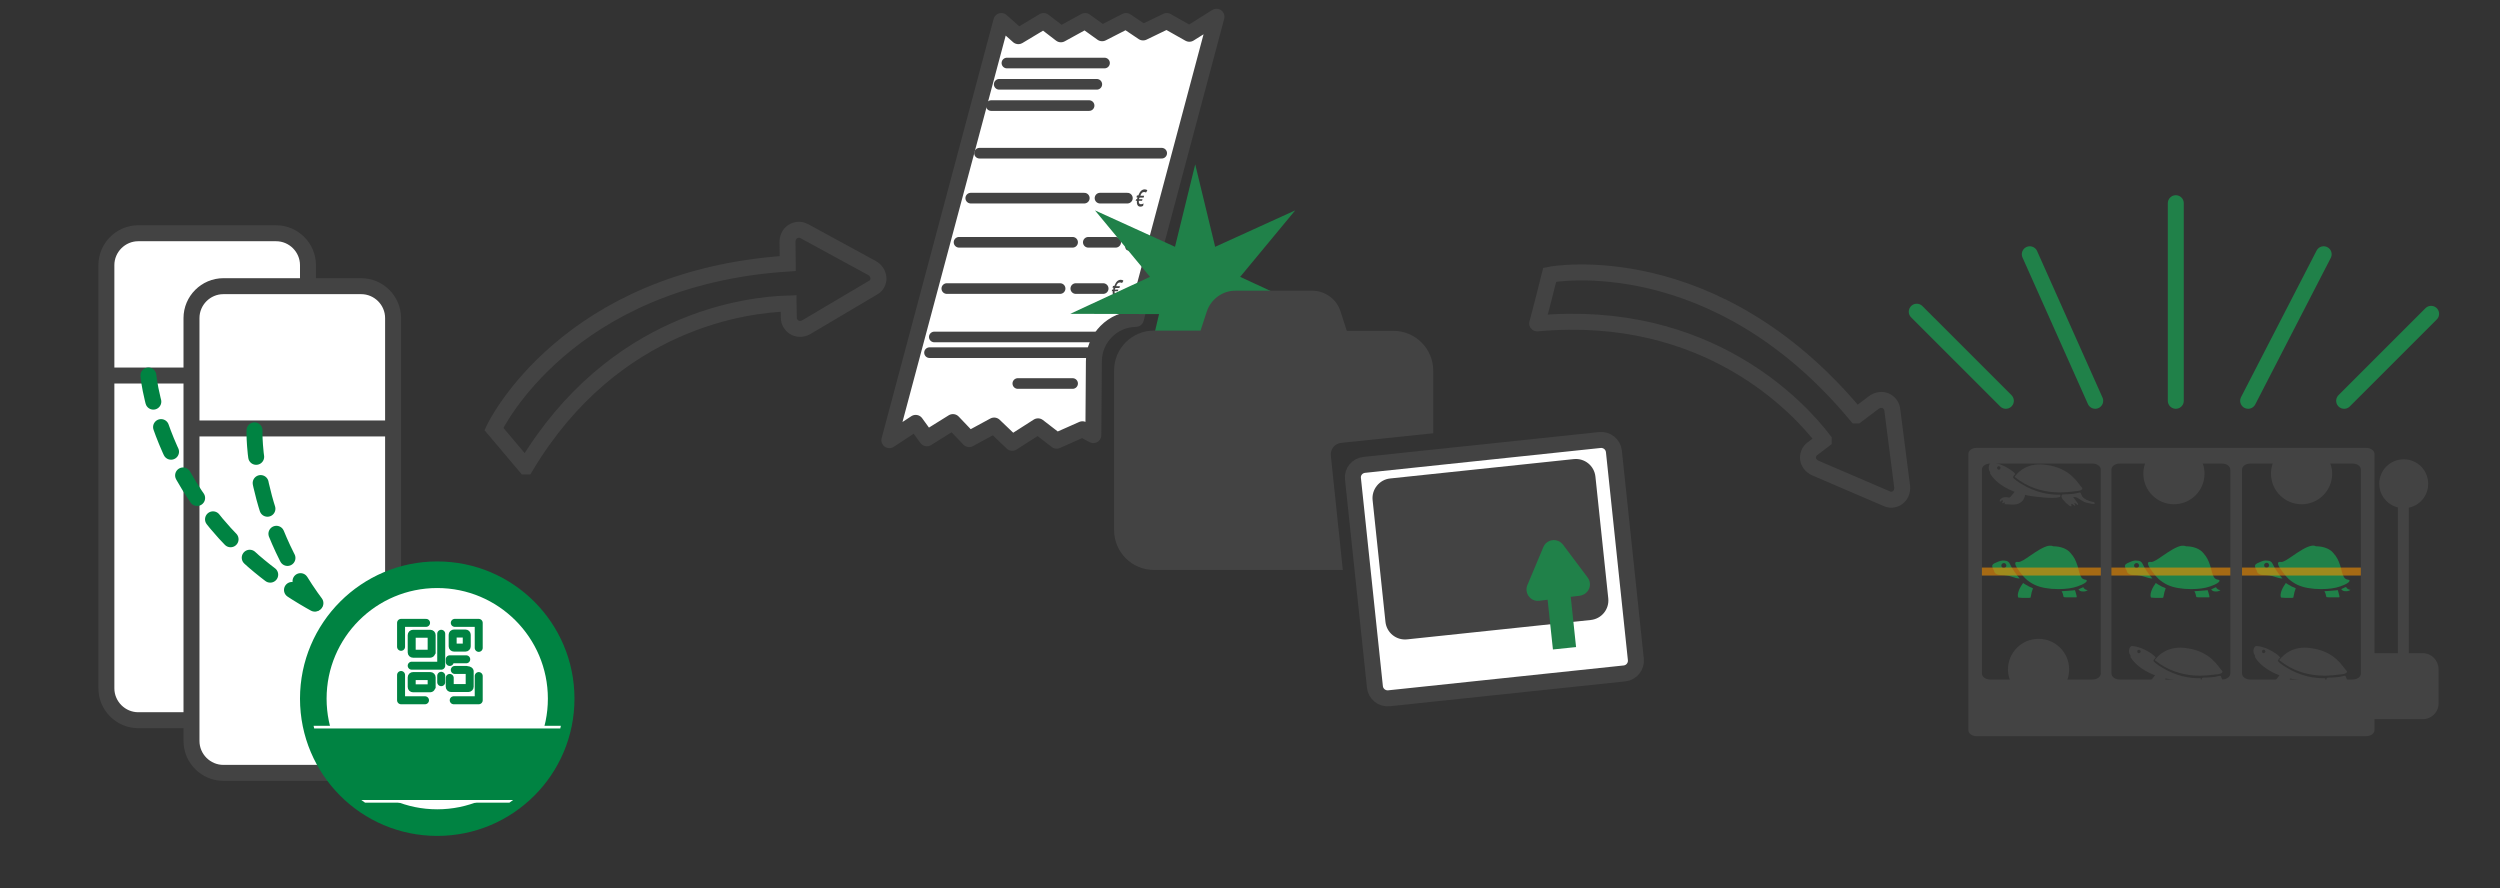 <?xml version="1.0" encoding="utf-8"?>
<!-- Generator: Adobe Illustrator 28.0.0, SVG Export Plug-In . SVG Version: 6.00 Build 0)  -->
<svg version="1.1" xmlns="http://www.w3.org/2000/svg" xmlns:xlink="http://www.w3.org/1999/xlink" x="0px" y="0px"
	 viewBox="0 0 940 334" style="enable-background:new 0 0 940 334;" xml:space="preserve">
<rect x="0" y="0" width="940" height="334" fill="#333333" stroke="none"/>
<style type="text/css">
	.st0{fill:#FFFFFF;stroke:#434343;stroke-width:6;stroke-linecap:round;stroke-linejoin:round;stroke-miterlimit:10;}
	.st1{fill:none;stroke:#434343;stroke-width:4;stroke-linecap:round;stroke-linejoin:round;stroke-miterlimit:10;}
	.st2{fill:#434343;}
	.st3{fill:#208149;}
	.st4{fill:#FFFFFF;stroke:#434343;stroke-width:6.01;stroke-miterlimit:4.008;}
	.st5{fill:#FFFFFF;stroke:#434343;stroke-width:6;stroke-miterlimit:10;}
	.st6{fill:none;stroke:#434343;stroke-width:6;stroke-miterlimit:10;}
	.st7{display:none;fill:#FFFFFF;}
	
		.st8{display:none;fill:#FFFFFF;stroke:#009DE3;stroke-width:0.709;stroke-linecap:round;stroke-linejoin:round;stroke-miterlimit:10;}
	.st9{display:none;fill:none;stroke:#009DE3;stroke-width:0.709;stroke-linecap:round;stroke-linejoin:round;stroke-miterlimit:10;}
	
		.st10{display:none;fill:none;stroke:#DE007F;stroke-width:0.709;stroke-linecap:round;stroke-linejoin:round;stroke-miterlimit:10;}
	.st11{fill:#FFFFFF;}
	.st12{fill:none;stroke:#008342;stroke-width:10;}
	.st13{clip-path:url(#SVGID_00000091722171662845451240000015465190684695923593_);fill:#008342;}
	.st14{clip-path:url(#SVGID_00000160162437166900394210000017647710994511965870_);fill:none;stroke:#FFFFFF;stroke-width:1.02;}
	.st15{fill:none;stroke:#008342;stroke-width:3;stroke-miterlimit:10;}
	.st16{fill:none;stroke:#008342;stroke-width:3;stroke-linecap:round;stroke-linejoin:round;stroke-miterlimit:10;}
	.st17{fill:none;stroke:#008342;stroke-width:3;stroke-linecap:round;stroke-miterlimit:10;}
	
		.st18{fill:none;stroke:#008342;stroke-width:6;stroke-linecap:round;stroke-linejoin:round;stroke-miterlimit:10;stroke-dasharray:10;}
	.st19{opacity:0.6;fill:none;stroke:#F39000;stroke-width:3;stroke-miterlimit:10;}
	.st20{fill:none;stroke:#208149;stroke-width:6;stroke-linecap:round;stroke-linejoin:round;stroke-miterlimit:10;}
	.st21{fill:none;stroke:#434343;stroke-width:6;}
	.st22{fill:none;stroke:#434343;stroke-width:6;stroke-miterlimit:4;}
</style>
<g id="Ebene_1">
	<g id="Ebene_15">
		<g>
			<path class="st0" d="M411.3,135.9c0-8.8,7.1-15.9,15.8-16L457.4,6.3l-10.2,6.4l-8.5-4.8l-8.9,4.3l-6.4-4.3l-9,4.6L408,7.9l-9.1,5
				l-6.5-5l-9.5,5.7l-6.4-5.7l-42.1,157.6l9.9-6.5l4.2,5.8l9.8-6.1l6.1,6.4l9.4-5.1l6.8,6.5l9.7-6.2l7,5.4l9.7-4.3l4.1,2.2
				L411.3,135.9L411.3,135.9z"/>
			<line class="st1" x1="378.6" y1="23.7" x2="415.3" y2="23.7"/>
			<line class="st1" x1="375.7" y1="31.7" x2="412.4" y2="31.7"/>
			<line class="st1" x1="372.7" y1="39.7" x2="409.5" y2="39.7"/>
			<line class="st1" x1="368.3" y1="57.6" x2="436.8" y2="57.6"/>
			<line class="st1" x1="351.3" y1="126.7" x2="413.6" y2="126.7"/>
			<line class="st1" x1="349.5" y1="132.6" x2="411.6" y2="132.6"/>
			<line class="st1" x1="365" y1="74.5" x2="407.7" y2="74.5"/>
			<line class="st1" x1="360.6" y1="91.1" x2="403.3" y2="91.1"/>
			<line class="st1" x1="356" y1="108.5" x2="398.6" y2="108.5"/>
			<line class="st1" x1="413.6" y1="74.5" x2="423.9" y2="74.5"/>
			<line class="st1" x1="409.2" y1="91.1" x2="419.5" y2="91.1"/>
			<line class="st1" x1="404.5" y1="108.5" x2="414.8" y2="108.5"/>
			<line class="st1" x1="382.7" y1="144.2" x2="403.3" y2="144.2"/>
			<g>
				<path class="st2" d="M430.2,72.2c-0.3,0-0.6,0.1-0.8,0.3s-0.5,0.6-0.6,1.1h1.4l-0.2,0.7h-1.5l-0.1,0.2l-0.1,0.2v0.2h1.3
					l-0.2,0.6h-1.2c-0.1,0.9,0.2,1.3,0.8,1.3c0.3,0,0.6-0.1,1-0.3l-0.2,0.9c-0.3,0.2-0.6,0.3-1,0.3c-0.5,0-0.9-0.2-1.1-0.6
					s-0.3-0.9-0.2-1.6H427l0.2-0.6h0.4v-0.2v-0.2l0.1-0.3h-0.4l0.2-0.7h0.5c0.3-0.7,0.6-1.3,1-1.7s0.9-0.6,1.4-0.6
					c0.4,0,0.8,0.1,1,0.4l-0.5,0.8C430.7,72.3,430.5,72.2,430.2,72.2z"/>
			</g>
			<g>
				<path class="st2" d="M425.8,88.8c-0.3,0-0.6,0.1-0.8,0.3c-0.2,0.2-0.5,0.6-0.6,1.1h1.4l-0.2,0.7h-1.5L424,91l-0.1,0.2v0.2h1.3
					L425,92h-1.2c-0.1,0.9,0.2,1.3,0.8,1.3c0.3,0,0.6-0.1,1-0.3l-0.2,0.9c-0.3,0.2-0.6,0.3-1,0.3c-0.5,0-0.9-0.2-1.1-0.6
					s-0.3-0.9-0.2-1.6h-0.5l0.2-0.6h0.4v-0.2V91l0.1-0.3h-0.4l0.2-0.7h0.5c0.3-0.7,0.6-1.3,1-1.7s0.9-0.6,1.4-0.6
					c0.4,0,0.8,0.1,1,0.4l-0.5,0.8C426.3,88.9,426,88.8,425.8,88.8z"/>
			</g>
			<g>
				<path class="st2" d="M421.1,106.2c-0.3,0-0.6,0.1-0.8,0.3c-0.2,0.2-0.5,0.6-0.6,1.1h1.4l-0.2,0.7h-1.5l-0.1,0.2l-0.1,0.2v0.2
					h1.3l-0.2,0.6h-1.2c-0.1,0.9,0.2,1.3,0.8,1.3c0.3,0,0.6-0.1,1-0.3l-0.2,0.9c-0.3,0.2-0.6,0.3-1,0.3c-0.5,0-0.9-0.2-1.1-0.6
					s-0.3-0.9-0.2-1.6H418l0.2-0.6h0.4v-0.2v-0.2l0.1-0.3h-0.4l0.2-0.7h0.5c0.3-0.7,0.6-1.3,1-1.7s0.9-0.6,1.4-0.6
					c0.4,0,0.8,0.1,1,0.4l-0.5,0.8C421.6,106.3,421.4,106.2,421.1,106.2z"/>
			</g>
			<g>
				<path class="st2" d="M411.6,141.9c-0.3,0-0.6,0.1-0.8,0.4c-0.2,0.2-0.5,0.6-0.6,1.1h1.4l-0.2,0.6h-1.5l-0.1,0.2l-0.1,0.2v0.2
					h1.3l-0.2,0.6h-1.2c-0.1,0.9,0.2,1.3,0.8,1.3c0.3,0,0.6-0.1,1-0.3l-0.2,0.9c-0.3,0.2-0.6,0.3-1,0.3c-0.5,0-0.9-0.2-1.1-0.6
					s-0.3-0.9-0.2-1.6h-0.5l0.2-0.6h0.4v-0.2v-0.2l0.1-0.3h-0.4l0.2-0.6h0.5c0.3-0.7,0.6-1.3,1-1.7s0.9-0.6,1.4-0.6
					c0.4,0,0.8,0.1,1,0.4l-0.5,0.8C412.1,142,411.8,141.9,411.6,141.9z"/>
			</g>
		</g>
		<path id="Polygon_3" class="st3" d="M449.4,61.8l7.5,31L487,79.1l-20.7,25l30,13.9l-33.3,0.1l7.3,31.1l-20.9-24.8l-20.9,24.8
			l7.3-31.1l-33.4-0.1l30-13.9l-20.7-25l30.1,13.7L449.4,61.8z"/>
		<g id="Rechteck_1019" transform="matrix(0.995, -0.105, 0.105, 0.995, 481.151, 160.042)">
			<path class="st4" d="M30.1,18h89c2.6,0,4.8,2.1,4.8,4.8v78.6c0,2.6-2.1,4.8-4.8,4.8h-89c-2.6,0-4.8-2.1-4.8-4.8V22.7
				C25.3,20.1,27.4,18,30.1,18z"/>
			<path class="st2" d="M39.2,24.1h69.4c4.1,0,7.4,3.3,7.4,7.4v46c0,4.1-3.3,7.4-7.4,7.4H39.2c-4.1,0-7.4-3.3-7.4-7.4v-46
				C31.8,27.5,35.1,24.1,39.2,24.1z"/>
		</g>
		<path class="st2" d="M500.4,171.4c-0.3-2.5,1.5-4.7,4-4.9l34.5-3.6v-23.5c0-8.3-6.7-15-15-15h-17.5L504,117
			c-1.5-4.6-5.8-7.7-10.7-7.7h-28.8c-4.8,0-9.1,3.1-10.7,7.7l-2.4,7.3h-17.5c-8.3,0-15,6.7-15,15v60c0,8.3,6.7,15,15,15h71
			L500.4,171.4z"/>
		<path class="st3" d="M597,217.2l-9.3-12.4c-0.5-0.6-1.1-1.1-1.8-1.4c-2.2-0.9-4.7,0.1-5.6,2.3l-6,14.3c-0.3,0.7-0.4,1.4-0.3,2.2
			c0.3,2.3,2.4,4,4.7,3.7l3.2-0.4l2,18.7l8.7-0.9l-2-18.9l3.4-0.4c0.7-0.1,1.4-0.4,2-0.8C598,221.8,598.4,219.1,597,217.2z"/>
	</g>
</g>
<g id="Ebene_2">
	<g>
		<path class="st5" d="M103.8,270.8H52c-6.6,0-12-5.4-12-12V99.7c0-6.6,5.4-12,12-12h51.8c6.6,0,12,5.4,12,12v159.1
			C115.8,265.4,110.4,270.8,103.8,270.8z"/>
		<line class="st6" x1="38.2" y1="141.2" x2="114" y2="141.2"/>
	</g>
	<g>
		<path class="st5" d="M135.8,290.6H84c-6.6,0-12-5.4-12-12V119.6c0-6.6,5.4-12,12-12h51.8c6.6,0,12,5.4,12,12v159.1
			C147.8,285.2,142.4,290.6,135.8,290.6z"/>
		<line class="st6" x1="70.3" y1="161.1" x2="146" y2="161.1"/>
	</g>
	<g id="Ebene_1_00000127723334088736035420000009763387086533302695_">
		<g id="cyrcle">
			<polygon class="st7" points="115.2,217 104.7,232.4 103.4,261.4 142.9,205.5 			"/>
			<path class="st8" d="M103.4,259.8l0.2,6.2l0.7,6.2l1.2,6.2l1.9,6.2l2.7,6.2l3.6,6.2l4.8,6.2l5.8,5.8l6.2,4.6l6.2,3.7l6.2,2.7
				l6.2,1.9l6.2,1.2l6.1,0.6h6.2l6.2-0.7l6.2-1.2l6.2-1.9l6.2-2.6l6.2-3.6l6.2-4.6l6-5.8l4.6-6.2l3.7-6.2l2.7-6.2l2.1-6.2l1.2-6.2
				l0.7-6.2l0.1-6.1l-0.7-6.2l-1.2-6.2l-1.9-6.2l-2.6-6.2l-3.4-6.2l-4.8-5.8l-5.8-6l-6.1-4.8l-6.2-3.9l-6-2.8l-6.2-2.1l-6.1-1.5
				l-6.2-0.7l-6.2-0.2l-6.1,0.6l-6.1,1.2l-6.2,1.9l-3.1,1.2 M112,260.2l0.2,5.8l0.7,5.8l1.5,5.8l2.1,5.8l3.1,5.8l4.1,5.8l5.3,5.8
				l5.8,4.6l5.8,3.6l5.8,2.6l5.8,1.7l5.8,1l5.8,0.5l5.8-0.3l5.8-0.8l5.8-1.6l5.8-2.2l5.8-3.2l5.8-4.4l5.7-5.7l4.4-5.8l3.2-5.8
				l2.4-5.8l1.6-5.8l0.8-5.8l0.3-5.8l-0.5-5.8l-1-5.8l-1.7-5.8l-2.6-5.8l-3.3-5.8l-4.6-5.8l-5.8-5.5l-5.8-4.2l-5.8-2.9l-5.8-2.2
				l-5.8-1.2l-5.9-0.8l-5.8-0.2l-5.8,0.7l-5.8,1.2l-5.8,1.9l-0.7,0.3 M120.3,224.1l-2.6,1.4l-2.4,2.4l-1.2,2.6l-0.7,2.6l-0.2,1
				 M116.9,216l-3.6,2.1l-3.6,3.1l-2.6,3.6l-1.6,3.6l-0.8,3.6l-0.2,1.7 M104.6,234l-1.2,26L104.6,234z M112,260.2l1.2-26
				 M144.3,214.3l-24,10 M141,206.4l-24.2,9.9L141,206.4z"/>
			<polygon class="st9" points="213.3,262.6 213.1,257.1 212.1,251.5 210.4,246 208,240.5 205,235.1 200.6,229.6 195.2,224.4 
				189.7,220.5 184.2,217.7 178.7,215.7 173.2,214.3 167.7,213.6 162.3,213.6 156.8,214.1 151.3,215.2 145.8,217.2 140.2,219.8 
				134.8,223.4 129.3,228.3 124.6,233.8 121.2,239.3 118.7,244.8 116.9,250.3 115.7,255.8 115.2,261.2 115.4,266.7 116.2,272.2 
				117.6,277.7 120,283.2 122.9,288.6 126.9,294.1 132.2,299.4 137.7,303.7 143.2,306.8 148.6,309 154.1,310.5 159.6,311.2 
				165.2,311.6 170.7,311.1 176.1,310.2 181.6,308.3 187.1,305.9 192.6,302.5 198.1,298 203,292.6 206.8,287.1 209.5,281.6 
				211.4,276.1 212.6,270.6 213.2,265.1 			"/>
			<path class="st10" d="M108.3,260.1v6l0.8,6l1.2,6l2.1,6l2.9,6l3.9,6l5,6l6,5.3l6,3.9l6,3.1l6,2.2l6,1.5l6,0.7l6,0.2l6-0.5l6-1.2
				l6-1.7l6-2.6l6-3.6l6-4.6l5.7-5.8l4.4-6l3.4-6l2.4-6l1.6-6l1-6l0.5-6l-0.3-6l-1-6l-1.6-6l-2.4-6l-3.1-6l-4.4-6l-5.5-5.8l-5.9-4.9
				l-6.1-3.8l-6-2.5l-6-2l-6-1.3l-6-0.5h-6l-6,0.8l-6,1.2l-6,2.1 M118.8,220.5l-3.1,1.6l-2.9,2.7l-1.9,3.1l-1.2,3.1l-0.3,2.9
				 M109.4,234.2l-1.2,26 M118.8,220.7l24-10"/>
			<circle class="st11" cx="164.9" cy="262.5" r="47.1"/>
		</g>
		<g>
			<circle class="st12" cx="164.4" cy="262.7" r="46.6"/>
			<g>
				<g>
					<g>
						<g>
							<defs>
								<path id="SVGID_1_" d="M116.8,262.7c0,26.3,21.3,47.6,47.6,47.6s47.6-21.3,47.6-47.6c0-26.3-21.4-47.6-47.6-47.6
									S116.8,236.4,116.8,262.7"/>
							</defs>
							<clipPath id="SVGID_00000062879325843817966150000011126141352191313073_">
								<use xlink:href="#SVGID_1_"  style="overflow:visible;"/>
							</clipPath>
							
								<rect x="106.5" y="273.4" style="clip-path:url(#SVGID_00000062879325843817966150000011126141352191313073_);fill:#008342;" width="115.5" height="27.9"/>
						</g>
					</g>
				</g>
				<g>
					<g>
						<g>
							<defs>
								<path id="SVGID_00000147913753106809586200000006813544082854116018_" d="M116.8,262.7c0,26.3,21.3,47.6,47.6,47.6
									s47.6-21.3,47.6-47.6c0-26.3-21.4-47.6-47.6-47.6S116.8,236.4,116.8,262.7"/>
							</defs>
							<clipPath id="SVGID_00000126305802586449247040000015394015624881227677_">
								<use xlink:href="#SVGID_00000147913753106809586200000006813544082854116018_"  style="overflow:visible;"/>
							</clipPath>
							
								<rect x="106.5" y="273.4" style="clip-path:url(#SVGID_00000126305802586449247040000015394015624881227677_);fill:none;stroke:#FFFFFF;stroke-width:1.02;" width="115.5" height="27.9"/>
						</g>
					</g>
				</g>
			</g>
		</g>
		<path class="st15" d="M161.8,258.8h-6.5c-0.3,0-0.5-0.2-0.5-0.5v-3.6c0-0.3,0.2-0.5,0.5-0.5h6.5c0.3,0,0.5,0.2,0.5,0.5v3.6
			C162.2,258.5,162,258.8,161.8,258.8z"/>
		<polyline class="st16" points="150.8,243.2 150.8,234.2 160.2,234.2 		"/>
		<polyline class="st16" points="180,254.2 180,263.3 170.6,263.3 		"/>
		<polyline class="st16" points="171,234.2 180,234.2 180,243.6 		"/>
		<polyline class="st16" points="159.8,263.3 150.8,263.3 150.8,253.8 		"/>
		<path class="st15" d="M161.8,245.8h-6.5c-0.3,0-0.5-0.2-0.5-0.5v-6.5c0-0.3,0.2-0.5,0.5-0.5h6.5c0.3,0,0.5,0.2,0.5,0.5v6.5
			C162.2,245.5,162,245.8,161.8,245.8z"/>
		<path class="st15" d="M175,243.5h-4.3c-0.3,0-0.5-0.2-0.5-0.5v-4.3c0-0.3,0.2-0.5,0.5-0.5h4.3c0.3,0,0.5,0.2,0.5,0.5v4.3
			C175.5,243.3,175.3,243.5,175,243.5z"/>
		<path class="st17" d="M169.1,254.9v3.3c0,0.3,0.2,0.5,0.5,0.5h6.5c0.3,0,0.5-0.2,0.5-0.5v-5.8c0-0.3-0.9-0.5-1.1-0.5H171"/>
		<polyline class="st16" points="165.9,238.3 165.9,250.3 154.8,250.3 		"/>
		<polyline class="st16" points="169.1,248.9 169.1,247.9 175.3,247.9 		"/>
		<line class="st16" x1="165.9" y1="254.1" x2="165.9" y2="256.5"/>
		<path class="st18" d="M55.8,141.2c0,0,4.6,54.2,63.5,86.3"/>
		<path class="st18" d="M95.7,161.8c0,0-1.3,32.8,23.5,65.8"/>
	</g>
</g>
<g id="Ebene_3">
	<path class="st2" d="M828.9,178.1c0,6.3-5.1,11.5-11.5,11.5c-6.3,0-11.5-5.1-11.5-11.5c0-2.5,0.8-4.8,2.1-6.7
		c2.1-2.9,5.5,2.2,9.4,2.2c4,0,7.4-5,9.5-2C828.2,173.5,828.9,175.8,828.9,178.1z"/>
	<path class="st2" d="M876.9,178.1c0,6.3-5.1,11.5-11.5,11.5c-6.3,0-11.5-5.1-11.5-11.5c0-2.5,0.8-4.8,2.1-6.7
		c2.1-2.9,5.5,2.2,9.4,2.2c4,0,7.4-5,9.5-2C876.1,173.5,876.9,175.8,876.9,178.1z"/>
	<path class="st2" d="M755,251.7c0-6.3,5.1-11.5,11.5-11.5c6.3,0,11.5,5.1,11.5,11.5c0,2.5-0.8,4.8-2.1,6.7
		c-2.1,2.9-5.5-2.2-9.4-2.2c-4,0-7.4,5-9.5,2C755.8,256.3,755,254.1,755,251.7z"/>
	<g id="turtle_00000000219848331595373510000008613385267572302774_">
		<path class="st2" d="M757.6,179.1c-0.1,0.1-0.1,0.2,0,0.3c9.8,7.9,21,5.4,22.7,5.3c2.4-0.1,3.1-0.9,2.4-1.5
			c-1.2-1.1-4-7.2-13.3-8.4c-0.8-0.1-1.6-0.2-2.3-0.2C760.7,174.6,758.2,178.5,757.6,179.1"/>
		<path class="st2" d="M781.9,185.2c-0.2,0.1-1.1,0.2-1.8,0.4c-1.1,0.2-3.7,0.3-4.5,0.3c0,0,0,0,0,0c-0.1,0-1.1,0.5,0.1,2
			c1.5,1.8,3,2.8,3.2,2.4c0.1-0.1-0.3-0.6,0-0.8c0.2-0.1,0.4,0.1,0.7,0.3c0.2,0.2,0.5,0.5,0.7,0.3c0.1-0.1-0.5-1-0.3-1
			c0.2,0,0.4,0.2,0.7,0.4c0.2,0.2,0.5,0.4,0.6,0.4c0.3-0.2-0.2-0.9-0.4-1.1c-0.1-0.2-0.8-1.1-1.4-1.9c1.7-0.3,3.1,1.7,5,2.1
			c2.6,0.6,3.2,0.7,3.1,0.1c-0.1-0.6-2.6-0.3-4.5-2.2c-0.4-0.5-0.6-1.2-0.8-1.6C782.1,185.2,782,185.1,781.9,185.2
			C781.9,185.2,781.9,185.2,781.9,185.2"/>
		<path class="st2" d="M751.5,176.6c-0.3,0-0.6-0.3-0.6-0.7c0-0.3,0.3-0.6,0.7-0.6c0.3,0,0.6,0.3,0.6,0.7
			C752.1,176.4,751.9,176.6,751.5,176.6C751.5,176.6,751.5,176.6,751.5,176.6 M748.2,177.4c0.2,0.2,0,0.4,0.1,0.7
			c2,3.4,6.3,5.8,9.2,6.8c-0.9,1.2-1.7,2.2-2,2.2c-3.2-0.8-3.9,1.3-3.5,1.5c0.2,0,0.2-0.1,0.4-0.2c0.2-0.2,0.3-0.4,0.7-0.2
			c0.2,0.1-0.5,0.9-0.2,1c0.1,0.1,0.2,0,0.4-0.1c0.2-0.1,0.3-0.3,0.6,0c0.2,0.2-0.9,0.5,0.3,0.5c0.1,0,1.6,0.1,2.1,0.1
			c2.3,0.2,3.7-0.7,4.4-1.7c0.4-0.7,0.7-1.3,0.7-1.9c4.2,0.9,10.7,1.4,12.6,0.9c0.5-0.1,0.8-0.2,0.7-0.8c0-0.2-0.1-0.2-0.2-0.2
			c-3.8,0.1-9.2-0.7-14.7-4.2c-0.9-0.5-2.7-1.8-2.9-2.3c0,0,0,0,0-0.1c0.1-0.4,0.4-0.7,0.8-1.1c0.3-0.4-4.4-4.1-8.8-4.4c0,0,0,0,0,0
			C748.1,173.7,747.2,175.9,748.2,177.4"/>
	</g>
	<g id="turtle">
		<path class="st2" d="M857.1,248c-0.1,0.1-0.1,0.2,0,0.3c9.8,7.9,21,5.4,22.7,5.3c2.4-0.1,3.1-0.9,2.4-1.5c-1.2-1.1-4-7.2-13.3-8.4
			c-0.8-0.1-1.6-0.2-2.3-0.2C860.3,243.6,857.8,247.4,857.1,248"/>
		<path class="st2" d="M881.5,254.1c-0.2,0.1-1.1,0.2-1.8,0.4c-1.1,0.2-3.7,0.3-4.5,0.3c0,0,0,0,0,0c-0.1,0-1.1,0.5,0.1,2
			c1.5,1.8,3,2.8,3.2,2.4c0.1-0.1-0.3-0.6,0-0.8c0.2-0.1,0.4,0.1,0.7,0.3c0.2,0.2,0.5,0.5,0.7,0.3c0.1-0.1-0.5-1-0.3-1
			c0.2,0,0.4,0.2,0.7,0.4c0.2,0.2,0.5,0.4,0.6,0.4c0.3-0.2-0.2-0.9-0.4-1.1c-0.1-0.2-0.8-1.1-1.4-1.9c1.7-0.3,3.1,1.7,5,2.1
			c2.6,0.6,3.2,0.7,3.1,0.1c-0.1-0.6-2.6-0.3-4.5-2.2c-0.4-0.5-0.6-1.2-0.8-1.6C881.6,254.1,881.5,254.1,881.5,254.1
			C881.5,254.1,881.5,254.1,881.5,254.1"/>
		<path class="st2" d="M851.1,245.6c-0.3,0-0.6-0.3-0.6-0.7c0-0.3,0.3-0.6,0.7-0.6c0.3,0,0.6,0.3,0.6,0.7
			C851.7,245.3,851.5,245.6,851.1,245.6C851.1,245.6,851.1,245.6,851.1,245.6 M847.8,246.4c0.2,0.2,0,0.4,0.1,0.7
			c2,3.4,6.3,5.8,9.2,6.8c-0.9,1.2-1.7,2.2-2,2.2c-3.2-0.8-3.9,1.3-3.5,1.5c0.2,0,0.2-0.1,0.4-0.2c0.2-0.2,0.3-0.4,0.7-0.2
			c0.2,0.1-0.5,0.9-0.2,1c0.1,0.1,0.2,0,0.4-0.1c0.2-0.1,0.3-0.3,0.6,0c0.2,0.2-0.9,0.5,0.3,0.5c0.1,0,1.6,0.1,2.1,0.1
			c2.3,0.2,3.7-0.7,4.4-1.7c0.4-0.7,0.7-1.3,0.7-1.9c4.2,0.9,10.7,1.4,12.6,0.9c0.5-0.1,0.8-0.2,0.7-0.8c0-0.2-0.1-0.2-0.2-0.2
			c-3.8,0.1-9.2-0.7-14.7-4.2c-0.9-0.5-2.7-1.8-2.9-2.3c0,0,0,0,0-0.1c0.1-0.4,0.4-0.7,0.8-1.1c0.3-0.4-4.4-4.1-8.8-4.4c0,0,0,0,0,0
			C847.6,242.7,846.7,244.9,847.8,246.4"/>
	</g>
	<g id="turtle_00000036244245288266759880000017127938920314748344_">
		<path class="st2" d="M810.3,248c-0.1,0.1-0.1,0.2,0,0.3c9.8,7.9,21,5.4,22.7,5.3c2.4-0.1,3.1-0.9,2.4-1.5c-1.2-1.1-4-7.2-13.3-8.4
			c-0.8-0.1-1.6-0.2-2.3-0.2C813.4,243.6,810.9,247.4,810.3,248"/>
		<path class="st2" d="M834.6,254.1c-0.2,0.1-1.1,0.2-1.8,0.4c-1.1,0.2-3.7,0.3-4.5,0.3c0,0,0,0,0,0c-0.1,0-1.1,0.5,0.1,2
			c1.5,1.8,3,2.8,3.2,2.4c0.1-0.1-0.3-0.6,0-0.8c0.2-0.1,0.4,0.1,0.7,0.3c0.2,0.2,0.5,0.5,0.7,0.3c0.1-0.1-0.5-1-0.3-1
			c0.2,0,0.4,0.2,0.7,0.4c0.2,0.2,0.5,0.4,0.6,0.4c0.3-0.2-0.2-0.9-0.4-1.1c-0.1-0.2-0.8-1.1-1.4-1.9c1.7-0.3,3.1,1.7,5,2.1
			c2.6,0.6,3.2,0.7,3.1,0.1c-0.1-0.6-2.6-0.3-4.5-2.2c-0.4-0.5-0.6-1.2-0.8-1.6C834.8,254.1,834.7,254.1,834.6,254.1
			C834.7,254.1,834.7,254.1,834.6,254.1"/>
		<path class="st2" d="M804.2,245.6c-0.3,0-0.6-0.3-0.6-0.7c0-0.3,0.3-0.6,0.7-0.6c0.3,0,0.6,0.3,0.6,0.7
			C804.9,245.3,804.6,245.6,804.2,245.6C804.3,245.6,804.2,245.6,804.2,245.6 M801,246.4c0.2,0.2,0,0.4,0.1,0.7
			c2,3.4,6.3,5.8,9.2,6.8c-0.9,1.2-1.7,2.2-2,2.2c-3.2-0.8-3.9,1.3-3.5,1.5c0.2,0,0.2-0.1,0.4-0.2c0.2-0.2,0.3-0.4,0.7-0.2
			c0.2,0.1-0.5,0.9-0.2,1c0.1,0.1,0.2,0,0.4-0.1c0.2-0.1,0.3-0.3,0.6,0c0.2,0.2-0.9,0.5,0.3,0.5c0.1,0,1.6,0.1,2.1,0.1
			c2.3,0.2,3.7-0.7,4.4-1.7c0.4-0.7,0.7-1.3,0.7-1.9c4.2,0.9,10.7,1.4,12.6,0.9c0.5-0.1,0.8-0.2,0.7-0.8c0-0.2-0.1-0.2-0.2-0.2
			c-3.8,0.1-9.2-0.7-14.7-4.2c-0.9-0.5-2.7-1.8-2.9-2.3c0,0,0,0,0-0.1c0.1-0.4,0.4-0.7,0.8-1.1c0.3-0.4-4.4-4.1-8.8-4.4c0,0,0,0,0,0
			C800.8,242.7,799.9,244.9,801,246.4"/>
	</g>
	<g id="tortoise">
		<path class="st3" d="M770.4,205.2c-2,0.3-4.7,2.1-7.6,4.1l0,0c-1.3,0.9-2.9,2-3.8,2c-0.1,0-0.2,0-0.2,0c-0.5-0.1-0.8,0-1,0.2
			c-0.2,0.3,0,1,0.4,1.7c1.3,2,2.8,4.2,5.1,5.7c2.2,1.5,4.7,2.2,8.1,2.5c0.9,0,1.7,0.1,2.5,0.1c2.8,0,5.2-0.3,7.2-1
			c0.6-0.2,2.5-0.9,3.2-1.6c0.3-0.3,0.4-0.5,0.3-0.6c0-0.3-0.4-0.3-0.8-0.4c-0.3-0.1-0.5-0.1-0.7-0.3c-0.8-0.5-1.3-2.2-1.6-3.6
			c-0.1-0.6-0.3-1-0.4-1.4c-0.7-2-1.1-3-2.6-4.7c-1.3-1.6-3.8-2.5-6.5-2.5C771.4,205.1,770.9,205.2,770.4,205.2"/>
		<path class="st3" d="M760.5,219.5c-1.7,2.3-2,4.3-1.7,5c0,0.1,0.1,0.2,0.2,0.2c0.6,0,1,0.1,1.4,0.1c0.1,0,0.3,0,0.4,0
			c0.2,0,0.3,0,0.5,0c0.2,0,0.4,0,0.6,0c0.3,0,0.5,0,0.7,0c0.6,0,0.9,0,0.9-0.2c0.1-0.3,0.1-0.6,0.2-0.9c0.1-0.7,0.2-1.1,0.7-2.5v0
			c0,0,0,0,0,0c-1.2-0.5-2-0.9-2.8-1.4l-0.8-0.5C760.8,219.1,760.7,219.2,760.5,219.5z"/>
		<path class="st3" d="M780.1,221.9L780.1,221.9"/>
		<path class="st3" d="M780.1,221.9c0,0-0.4,0.1-2.1,0.2c-1.2,0.1-2.8,0.2-2.8,0.2c0,0,0,0,0,0v0c0,0.1,0,0.1,0.1,0.2
			c0.2,0.4,0.4,0.8,0.6,1.9c0,0.1,0.3,0.2,1,0.2c0.3,0,0.6,0,0.9,0c0.3,0,0.6,0,0.8,0c0.3,0,0.7,0,1,0c0.5,0,0.8,0,1.1,0
			c0,0,0.1,0,0.1-0.1c0.1-0.2,0-0.6-0.2-1.2c0-0.1-0.1-0.3-0.1-0.4C780.3,222.5,780.3,221.9,780.1,221.9z"/>
		<path class="st3" d="M781.5,221.6C781.5,221.6,781.5,221.6,781.5,221.6L781.5,221.6c0.4,0.6,0.9,0.8,1.8,0.8c0.7,0,1-0.1,1.7-0.5
			l0,0c0,0,0,0,0,0c-1.1-0.2-1.3-0.5-1.7-1.1C783.2,220.8,782.4,221.2,781.5,221.6z"/>
		<path class="st3" d="M753.4,213.6c-0.5,0-0.9-0.5-0.9-1c0-0.5,0.5-0.9,1-0.9c0.5,0,0.9,0.5,0.9,1
			C754.3,213.2,753.9,213.6,753.4,213.6C753.4,213.6,753.4,213.6,753.4,213.6 M750.8,211.4c-0.1,0-0.1,0.1-0.2,0.1
			c-0.8,0.3-1.7,0.7-1.5,1.6c0.1,0.5,0.3,0.8,0.4,1c0.1,0.2,0.3,0.4,0.3,0.7c0.1,0.7,1.1,1.4,2.4,1.4h0c0,0,0,0,0,0
			c1.8,0,3.2,0.3,4.4,0.7c0.9,0.3,1.8,0.6,2.8,0.6l0,0c0,0,0,0,0,0s0,0,0,0c-1.2-1.3-3.1-4.1-3.6-5.3c-0.4-1-1.1-1.4-2.1-1.4
			C752.8,210.6,751.7,211,750.8,211.4"/>
	</g>
	<g id="tortoise_00000014602855477627573610000012296654528901916090_">
		<path class="st3" d="M869.2,205.2c-2,0.3-4.7,2.1-7.6,4.1l0,0c-1.3,0.9-2.9,2-3.8,2c-0.1,0-0.2,0-0.2,0c-0.5-0.1-0.8,0-1,0.2
			c-0.2,0.3,0,1,0.4,1.7c1.3,2,2.8,4.2,5.1,5.7c2.2,1.5,4.7,2.2,8.1,2.5c0.9,0,1.7,0.1,2.5,0.1c2.8,0,5.2-0.3,7.2-1
			c0.6-0.2,2.5-0.9,3.2-1.6c0.3-0.3,0.4-0.5,0.3-0.6c0-0.3-0.4-0.3-0.8-0.4c-0.3-0.1-0.5-0.1-0.7-0.3c-0.8-0.5-1.3-2.2-1.6-3.6
			c-0.1-0.6-0.3-1-0.4-1.4c-0.7-2-1.1-3-2.6-4.7c-1.3-1.6-3.8-2.5-6.5-2.5C870.2,205.1,869.7,205.1,869.2,205.2"/>
		<path class="st3" d="M859.3,219.5c-1.7,2.3-2,4.3-1.7,5c0,0.1,0.1,0.2,0.2,0.2c0.6,0,1,0.1,1.4,0.1c0.1,0,0.3,0,0.4,0s0.3,0,0.5,0
			c0.2,0,0.4,0,0.6,0c0.3,0,0.5,0,0.7,0c0.6,0,0.9,0,0.9-0.2c0.1-0.3,0.1-0.6,0.2-0.9c0.1-0.7,0.2-1.1,0.7-2.5v0c0,0,0,0,0,0
			c-1.2-0.5-2-0.9-2.8-1.4l-0.8-0.5C859.6,219.1,859.4,219.2,859.3,219.5z"/>
		<path class="st3" d="M878.9,221.9L878.9,221.9"/>
		<path class="st3" d="M878.9,221.9c0,0-0.4,0.1-2.1,0.2c-1.2,0.1-2.8,0.2-2.8,0.2c0,0,0,0,0,0v0c0,0.1,0,0.1,0.1,0.2
			c0.2,0.4,0.4,0.8,0.6,1.9c0,0.1,0.3,0.2,1,0.2c0.3,0,0.6,0,0.9,0c0.3,0,0.6,0,0.8,0c0.3,0,0.7,0,1,0c0.5,0,0.8,0,1.1,0
			c0,0,0.1,0,0.1-0.1c0.1-0.2,0-0.6-0.2-1.2c0-0.1-0.1-0.3-0.1-0.4C879.1,222.4,879.1,221.8,878.9,221.9z"/>
		<path class="st3" d="M880.3,221.5C880.3,221.5,880.2,221.5,880.3,221.5L880.3,221.5c0.4,0.6,0.9,0.8,1.8,0.8c0.7,0,1-0.1,1.7-0.5
			l0,0c0,0,0,0,0,0c-1.1-0.2-1.3-0.5-1.7-1.1C882,220.7,881.2,221.1,880.3,221.5z"/>
		<path class="st3" d="M852.2,213.5c-0.5,0-0.9-0.5-0.9-1c0-0.5,0.5-0.9,1-0.9c0.5,0,0.9,0.5,0.9,1
			C853.1,213.1,852.7,213.5,852.2,213.5C852.2,213.5,852.2,213.5,852.2,213.5 M849.6,211.4c-0.1,0-0.1,0.1-0.2,0.1
			c-0.8,0.3-1.7,0.7-1.5,1.6c0.1,0.5,0.3,0.8,0.4,1c0.1,0.2,0.3,0.4,0.3,0.7c0.1,0.7,1.1,1.4,2.4,1.4h0c0,0,0,0,0,0
			c1.8,0,3.2,0.3,4.4,0.7c0.9,0.3,1.8,0.6,2.8,0.6l0,0c0,0,0,0,0,0s0,0,0,0c-1.2-1.3-3.1-4.1-3.6-5.3c-0.4-1-1.1-1.4-2.1-1.4
			C851.5,210.6,850.5,211,849.6,211.4"/>
	</g>
	<g id="tortoise_00000048460713762205273960000002023318196334504111_">
		<path class="st3" d="M820.3,205.2c-2,0.3-4.7,2.1-7.6,4.1l0,0c-1.3,0.9-2.9,2-3.8,2c-0.1,0-0.2,0-0.2,0c-0.5-0.1-0.8,0-1,0.2
			c-0.2,0.3,0,1,0.4,1.7c1.3,2,2.8,4.2,5.1,5.7c2.2,1.5,4.7,2.2,8.1,2.5c0.9,0,1.7,0.1,2.5,0.1c2.8,0,5.2-0.3,7.2-1
			c0.6-0.2,2.5-0.9,3.2-1.6c0.3-0.3,0.4-0.5,0.3-0.6c0-0.3-0.4-0.3-0.8-0.4c-0.3-0.1-0.5-0.1-0.7-0.3c-0.8-0.5-1.3-2.2-1.6-3.6
			c-0.1-0.6-0.3-1-0.4-1.4c-0.7-2-1.1-3-2.6-4.7c-1.3-1.6-3.8-2.5-6.5-2.5C821.3,205.1,820.8,205.2,820.3,205.2"/>
		<path class="st3" d="M810.4,219.5c-1.7,2.3-2,4.3-1.7,5c0,0.1,0.1,0.2,0.2,0.2c0.6,0,1,0.1,1.4,0.1c0.1,0,0.3,0,0.4,0s0.3,0,0.5,0
			s0.4,0,0.6,0c0.3,0,0.5,0,0.7,0c0.6,0,0.9,0,0.9-0.2c0.1-0.3,0.1-0.6,0.2-0.9c0.1-0.7,0.2-1.1,0.7-2.5v0c0,0,0,0,0,0
			c-1.2-0.5-2-0.9-2.8-1.4l-0.8-0.5C810.7,219.1,810.5,219.2,810.4,219.5z"/>
		<path class="st3" d="M830,221.9L830,221.9"/>
		<path class="st3" d="M830,221.9c0,0-0.4,0.1-2.1,0.2c-1.2,0.1-2.8,0.2-2.8,0.2c0,0,0,0,0,0v0c0,0.1,0,0.1,0.1,0.2
			c0.2,0.4,0.4,0.8,0.6,1.9c0,0.1,0.3,0.2,1,0.2c0.3,0,0.6,0,0.9,0c0.3,0,0.6,0,0.8,0c0.3,0,0.7,0,1,0c0.5,0,0.8,0,1.1,0
			c0,0,0.1,0,0.1-0.1c0.1-0.2,0-0.6-0.2-1.2c0-0.1-0.1-0.3-0.1-0.4C830.2,222.5,830.2,221.9,830,221.9z"/>
		<path class="st3" d="M831.4,221.6C831.4,221.6,831.3,221.6,831.4,221.6L831.4,221.6c0.4,0.6,0.9,0.8,1.8,0.8c0.7,0,1-0.1,1.7-0.5
			l0,0c0,0,0,0,0,0c-1.1-0.2-1.3-0.5-1.7-1.1C833.1,220.8,832.3,221.2,831.4,221.6z"/>
		<path class="st3" d="M803.3,213.6c-0.5,0-0.9-0.5-0.9-1c0-0.5,0.5-0.9,1-0.9c0.5,0,0.9,0.5,0.9,1
			C804.2,213.2,803.8,213.6,803.3,213.6C803.3,213.6,803.3,213.6,803.3,213.6 M800.7,211.4c-0.1,0-0.1,0.1-0.2,0.1
			c-0.8,0.3-1.7,0.7-1.5,1.6c0.1,0.5,0.3,0.8,0.4,1c0.1,0.2,0.3,0.4,0.3,0.7c0.1,0.7,1.1,1.4,2.4,1.4h0c0,0,0,0,0,0
			c1.8,0,3.2,0.3,4.4,0.7c0.9,0.3,1.8,0.6,2.8,0.6l0,0c0,0,0,0,0,0s0,0,0,0c-1.2-1.3-3.1-4.1-3.6-5.3c-0.4-1-1.1-1.4-2.1-1.4
			C802.6,210.6,801.6,211,800.7,211.4"/>
	</g>
	<line class="st19" x1="742.1" y1="214.9" x2="887.7" y2="214.9"/>
	<path class="st2" d="M889.7,168.4H743.2c-1.7,0-3.1,1-3.1,2.3v103.8c0,1.3,1.4,2.3,3.1,2.3h146.5c1.7,0,3.1-1,3.1-2.3V170.7
		C892.8,169.4,891.4,168.4,889.7,168.4z M789.9,253.2c0,1.3-1.4,2.3-3.1,2.3h-38.5c-1.7,0-3.1-1-3.1-2.3v-76.6
		c0-1.3,1.4-2.3,3.1-2.3h38.5c1.7,0,3.1,1,3.1,2.3V253.2z M838.6,253.2c0,1.3-1.4,2.3-3.1,2.3H797c-1.7,0-3.1-1-3.1-2.3v-76.6
		c0-1.3,1.4-2.3,3.1-2.3h38.5c1.7,0,3.1,1,3.1,2.3V253.2z M887.7,253.2c0,1.3-1.4,2.3-3.1,2.3h-38.5c-1.7,0-3.1-1-3.1-2.3v-76.6
		c0-1.3,1.4-2.3,3.1-2.3h38.5c1.7,0,3.1,1,3.1,2.3V253.2z"/>
	<path class="st2" d="M911,245.6h-5.3v-54.7c4.2-0.9,7.3-4.5,7.3-9c0-5.1-4.1-9.2-9.2-9.2c-5.1,0-9.2,4.1-9.2,9.2c0,4.3,3,7.9,7,8.9
		v54.8h-10.8l0,0v24.8l0,0H911c3.2,0,5.9-2.6,5.9-5.9v-13C916.8,248.2,914.2,245.6,911,245.6z"/>
	<line class="st20" x1="881.4" y1="150.7" x2="914.1" y2="118"/>
	<line class="st20" x1="754.2" y1="150.7" x2="720.7" y2="117.2"/>
	<line class="st20" x1="845.3" y1="150.7" x2="873.7" y2="95.6"/>
	<line class="st20" x1="787.8" y1="150.7" x2="763.2" y2="95.6"/>
	<line class="st20" x1="818.1" y1="150.7" x2="818.1" y2="76.4"/>
</g>
<g id="Ebene_4">
	<g id="arrows">
		<path id="Vereinigungsmenge_2" class="st21" d="M185.7,161.3c0.6-1.3,27.5-56.8,110.5-62.2c0,0,0,0,0-0.1l-0.1-8.1
			c0-1.7,0.9-3.4,2.5-4.1c1.3-0.6,2.7-0.5,3.8,0.1l25.5,13.9c1.5,0.8,2.5,2.5,2.4,4.2c-0.1,1.4-0.9,2.6-2.1,3.2l-25,14.8
			c-1.5,0.9-3.4,0.9-4.8-0.1c-1.1-0.8-1.8-2.1-1.8-3.4l-0.1-5.3v-0.1c-15,0.4-65.7,6-98.8,61.3h-0.1
			C197,174.7,186.2,161.9,185.7,161.3L185.7,161.3z"/>
		<path id="Vereinigungsmenge_3" class="st22" d="M582.7,103.3c1.4-0.3,62.1-11.1,115.3,52.9c0,0,0,0,0.1,0l6.5-4.9
			c1.4-1,3.3-1.3,4.8-0.4c1.2,0.7,2,1.9,2.1,3.2l3.7,28.8c0.2,1.7-0.5,3.5-2,4.4c-1.2,0.7-2.6,0.8-3.8,0.2L682.6,176
			c-1.6-0.7-2.8-2.2-2.8-3.9c0-1.4,0.6-2.6,1.7-3.4l4.2-3.2c0,0,0,0,0-0.1c-9.1-11.9-43.5-49.7-107.7-43.8c0,0-0.1,0,0-0.1
			C578.4,120.3,582.5,104.1,582.7,103.3L582.7,103.3z"/>
	</g>
</g>
<g id="Ebene_5">
</g>
</svg>
